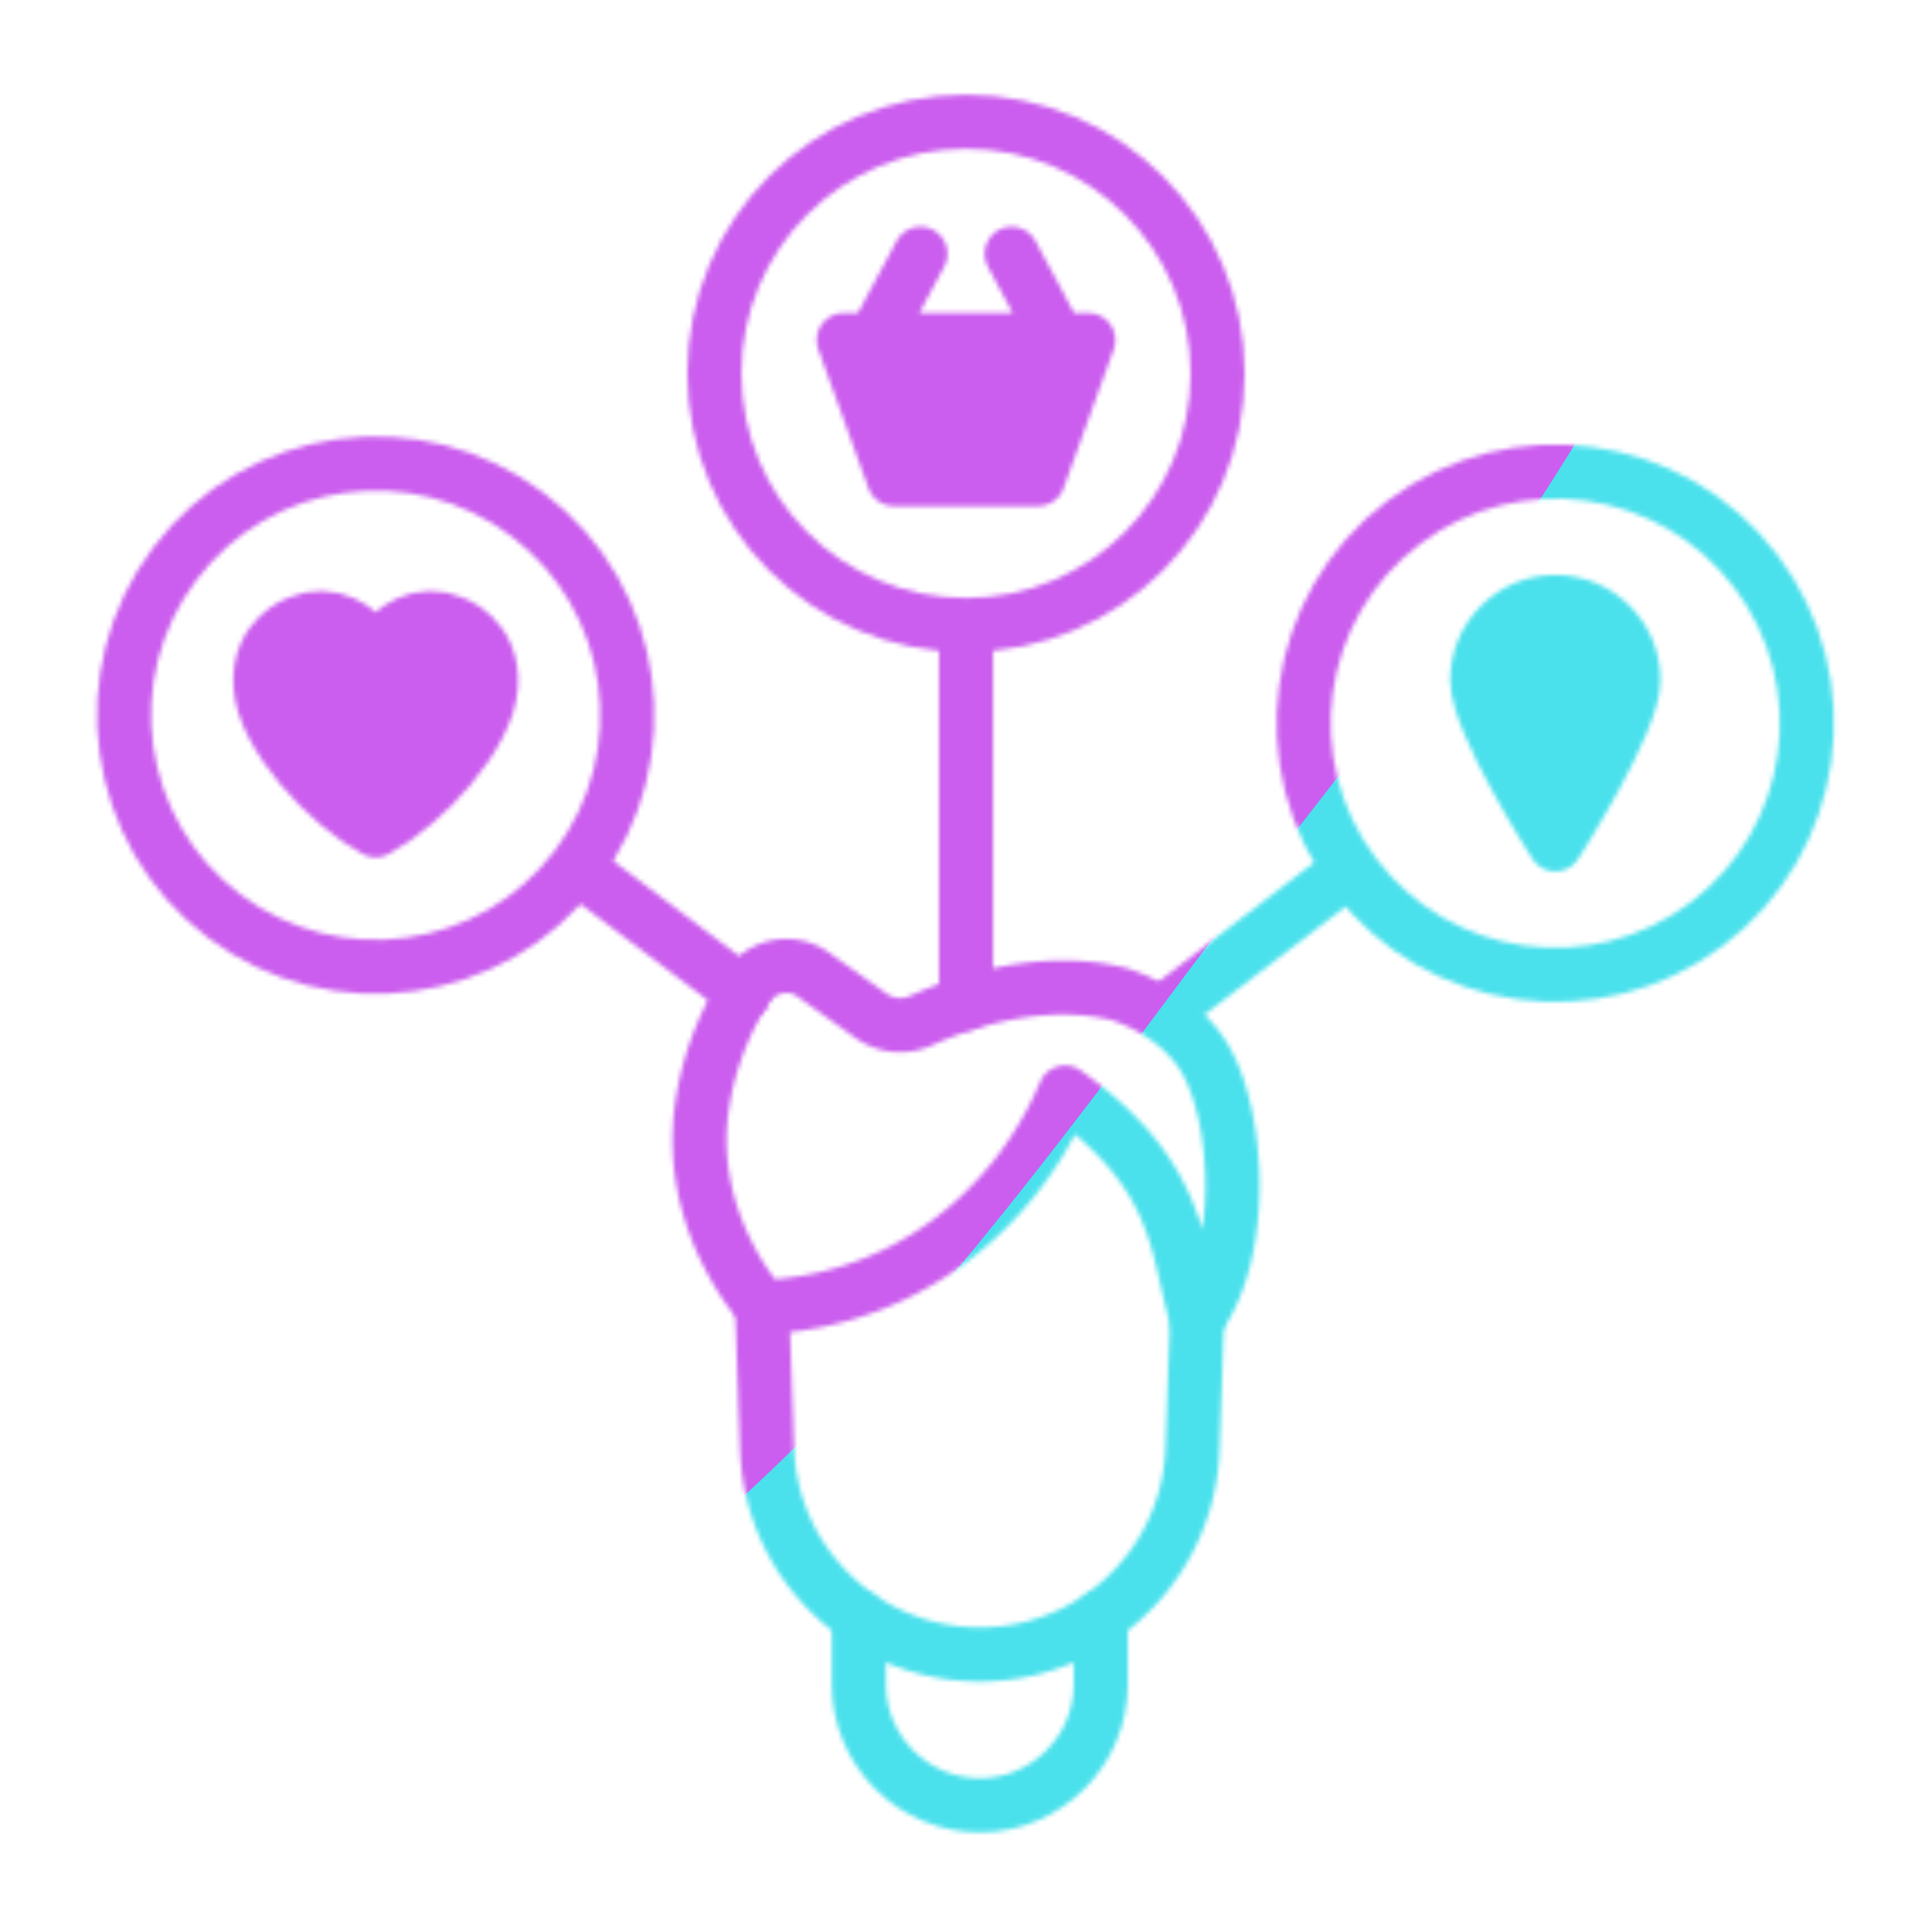 <svg xmlns="http://www.w3.org/2000/svg" width="430" height="430" style="width:100%;height:100%;transform:translate3d(0,0,0);content-visibility:visible" viewBox="0 0 430 430"><defs><mask id="p"><path fill="#fff" d="M0 0h430v430H0z"/><path/></mask><mask id="T" mask-type="alpha"><use xmlns:ns1="http://www.w3.org/1999/xlink" ns1:href="#a"/></mask><mask id="r"><path fill="#fff" d="M35 35h430v430H35z"/><path d="M381.482 180.11a5.796 5.796 0 1 0 0 11.592 5.796 5.796 0 0 0 0-11.592"/></mask><mask id="P" mask-type="alpha"><use xmlns:ns2="http://www.w3.org/1999/xlink" ns2:href="#b"/></mask><mask id="v"><path fill="#fff" d="M0 0h430v430H0z"/><path/></mask><mask id="u" mask-type="alpha"><use xmlns:ns3="http://www.w3.org/1999/xlink" ns3:href="#c"/></mask><mask id="t" mask-type="alpha"><g filter="url(#d)"><path fill="#fff" d="M0 0h430v430H0z" opacity="0"/><use xmlns:ns4="http://www.w3.org/1999/xlink" ns4:href="#e"/></g></mask><mask id="N" mask-type="alpha"><use xmlns:ns5="http://www.w3.org/1999/xlink" ns5:href="#f"/></mask><mask id="z"><path fill="#fff" d="M0 0h430v430H0z"/><path/></mask><mask id="y" mask-type="alpha"><use xmlns:ns6="http://www.w3.org/1999/xlink" ns6:href="#g"/></mask><mask id="x" mask-type="alpha"><g filter="url(#h)"><path fill="#fff" d="M0 0h430v430H0z" opacity="0"/><use xmlns:ns7="http://www.w3.org/1999/xlink" ns7:href="#i"/></g></mask><mask id="K" mask-type="alpha"><use xmlns:ns8="http://www.w3.org/1999/xlink" ns8:href="#j"/></mask><mask id="D"><path fill="#fff" d="M0 0h430v430H0z"/><path/></mask><mask id="C" mask-type="alpha"><use xmlns:ns9="http://www.w3.org/1999/xlink" ns9:href="#k"/></mask><mask id="B" mask-type="alpha"><g filter="url(#l)"><path fill="#fff" d="M0 0h430v430H0z" opacity="0"/><use xmlns:ns10="http://www.w3.org/1999/xlink" ns10:href="#m"/></g></mask><mask id="H" mask-type="alpha"><use xmlns:ns11="http://www.w3.org/1999/xlink" ns11:href="#n"/></mask><clipPath id="E"><path d="M0 0h430v430H0z"/></clipPath><clipPath id="R"><path d="M0 0h430v430H0z"/></clipPath><clipPath id="o"><path d="M0 0h430v430H0z"/></clipPath><clipPath id="O"><path d="M0 0h430v430H0z"/></clipPath><clipPath id="q"><path d="M0 0h430v430H0z"/></clipPath><clipPath id="L"><path d="M0 0h430v430H0z"/></clipPath><clipPath id="s"><path d="M0 0h430v430H0z"/></clipPath><clipPath id="I"><path d="M0 0h430v430H0z"/></clipPath><clipPath id="w"><path d="M0 0h430v430H0z"/></clipPath><clipPath id="F"><path d="M0 0h430v430H0z"/></clipPath><clipPath id="A"><path d="M0 0h430v430H0z"/></clipPath><filter id="S" width="300%" height="300%" x="-100%" y="-100%"><feGaussianBlur result="filter_result_0"/></filter><filter id="Q" width="300%" height="300%" x="-100%" y="-100%"><feGaussianBlur result="filter_result_0" stdDeviation="52.5 52.5"/></filter><filter id="d" width="100%" height="100%" x="0%" y="0%" filterUnits="objectBoundingBox"><feComponentTransfer in="SourceGraphic"><feFuncA tableValues="1.0 0.0" type="table"/></feComponentTransfer></filter><filter id="M" width="300%" height="300%" x="-100%" y="-100%"><feGaussianBlur result="filter_result_0"/></filter><filter id="h" width="100%" height="100%" x="0%" y="0%" filterUnits="objectBoundingBox"><feComponentTransfer in="SourceGraphic"><feFuncA tableValues="1.0 0.0" type="table"/></feComponentTransfer></filter><filter id="J" width="300%" height="300%" x="-100%" y="-100%"><feGaussianBlur result="filter_result_0"/></filter><filter id="l" width="100%" height="100%" x="0%" y="0%" filterUnits="objectBoundingBox"><feComponentTransfer in="SourceGraphic"><feFuncA tableValues="1.0 0.0" type="table"/></feComponentTransfer></filter><filter id="G" width="300%" height="300%" x="-100%" y="-100%"><feGaussianBlur result="filter_result_0"/></filter><g id="a" clip-path="url(#o)" style="display:none"><g fill-opacity="0" stroke-linecap="round" stroke-linejoin="round" style="display:none"><path/><path/><path/></g><g style="display:none"><path fill-opacity="0" stroke-linecap="round" stroke-linejoin="round"/><path/><path fill-opacity="0" stroke-linecap="round" stroke-linejoin="round"/></g><g style="display:none"><path/><path fill-opacity="0" stroke-linecap="round" stroke-linejoin="round"/><path fill-opacity="0" stroke-linecap="round" stroke-linejoin="round"/></g><g mask="url(#p)" style="display:none"><path fill-opacity="0" stroke-linecap="round" stroke-linejoin="round"/><path/><path fill-opacity="0" stroke-linecap="round" stroke-linejoin="round"/><path fill-opacity="0" stroke-linecap="round" stroke-linejoin="round"/></g></g><g id="b" clip-path="url(#q)" style="display:block"><g fill-opacity="0" stroke="#121331" stroke-linecap="round" stroke-linejoin="round" stroke-width="12.04" style="display:block"><path d="M244.994 359.834v15.053c0 14.806-12.121 26.919-26.927 26.919s-26.919-12.113-26.919-26.919v-15.045"/><path d="m169.62 290.74 1.1 31.76c.44 12.76 5.9 24.19 14.44 32.43a47.92 47.92 0 0 0 5.99 4.92c7.65 5.29 16.93 8.38 26.92 8.38 9.98 0 19.26-3.09 26.92-8.38 11.91-8.25 19.88-21.82 20.42-37.35l1.01-28.84"/><path d="M169.627 290.929c31.059-1.295 55.855-20.616 67.419-47.765 26.058 18.566 24.658 34.827 29.371 50.492 11.428-15.614 9.188-46.689 1.19-58.948-6.657-10.203-18.809-13.511-18.809-13.511-17.32-4.199-35.035 2.021-43.819 5.962a11.246 11.246 0 0 1-11.143-1.089l-12.619-9.005c-4.715-3.519-11.405-2.426-14.755 2.41-4.287 6.188-8.52 15.455-10.187 26.558-3.922 26.128 13.436 44.807 13.436 44.807"/></g><g style="display:block"><path fill-opacity="0" stroke="#08A88A" stroke-linecap="round" stroke-linejoin="round" stroke-width="12.04" d="M165.343 220.659c.007-.012.02-.02.033-.014 0 0 .018.006.017.027-.001.021-.029.051-.05.062m0-.075c-.007-.012-.02-.02-.033-.014 0 0-.017.006-.016.027.001.021.028.051.049.062"/><path fill="red" d="M165.343 220.659c.007-.012.02-.02.033-.014 0 0 .018.006.017.027-.001.021-.029.051-.05.062m0-.075c-.007-.012-.02-.02-.033-.014 0 0-.017.006-.016.027.001.021.028.051.049.062"/><path fill-opacity="0" stroke="#121331" stroke-linecap="round" stroke-linejoin="round" stroke-width="12.04" d="m165.5 220.804-.072-.054m-.15.021a.107.107 0 0 0 .15-.021.108.108 0 0 0-.021-.151.107.107 0 0 0-.15.021.108.108 0 0 0 .021.151z"/><path fill-opacity="0" stroke="#08A88A" stroke-linecap="round" stroke-linejoin="round" stroke-width="12.04" d="M83.62 145.537c3.399-6.162 10.273-9.874 17.107-6.962 0 0 9.237 3.125 8.543 14.06-.694 10.935-14.657 26.257-25.65 32.17m0-39.268c-3.399-6.162-10.274-9.874-17.108-6.962 0 0-9.237 3.125-8.543 14.06.694 10.935 14.658 26.257 25.651 32.17"/><path fill="red" d="M83.62 145.537c3.399-6.162 10.273-9.874 17.107-6.962 0 0 9.237 3.125 8.543 14.06-.694 10.935-14.657 26.257-25.65 32.17m0-39.268c-3.399-6.162-10.274-9.874-17.108-6.962 0 0-9.237 3.125-8.543 14.06.694 10.935 14.658 26.257 25.651 32.17"/><path fill-opacity="0" stroke="#121331" stroke-linecap="round" stroke-linejoin="round" stroke-width="12.04" d="m165.42 221.04-37.14-28.08m-78.434 10.891c24.668 18.652 59.787 13.775 78.439-10.893 18.652-24.668 13.775-59.787-10.893-78.439-24.668-18.652-59.787-13.775-78.439 10.893-18.652 24.668-13.775 59.787 10.893 78.439z"/></g><g style="display:block"><g opacity=".2"><g opacity="1"><path fill="red" d="M215 222.73zm0 0"/><path fill-opacity="0" stroke="#08A88A" stroke-linecap="round" stroke-linejoin="round" stroke-width="12.04" d="M215 222.733s0 0 0 0 0 0 0 0 0 0 0 0 0 0 0 0zm0 0s0 0 0 0m0 0s0 0 0 0" opacity="1"/></g><path fill-opacity="0" stroke="#121331" stroke-linecap="round" stroke-linejoin="round" stroke-width="12.04" d="M215 222.733s0 0 0 0m0 0s0 0 0 0 0 0 0 0 0 0 0 0 0 0 0 0z" opacity="1"/></g><path fill="red" d="M231.05 106.62h-32.09l-11.17-30.93h54.43l-11.17 30.93zm-36.5-30.93 10.3-19.2m30.6 19.2-10.3-19.2"/><path fill-opacity="0" stroke="#08A88A" stroke-linecap="round" stroke-linejoin="round" stroke-width="12.04" d="M231.046 106.625h-32.091l-11.17-30.936h54.43l-11.169 30.936zM194.55 75.689l10.304-19.202m30.597 19.202-10.304-19.202"/><path fill-opacity="0" stroke="#121331" stroke-linecap="round" stroke-linejoin="round" stroke-width="12.04" d="M215 223.36v-84.25m56-56.004c0 30.928-25.072 56-56 56s-56-25.072-56-56 25.072-56 56-56 56 25.072 56 56z"/></g><g mask="url(#r)" style="display:block" transform="translate(-35 -35)"><g opacity="0"><g opacity="1"><path fill="red" d="M294.012 259.568c0 .102.184.387.184.387s.183-.285.183-.387a.184.184 0 1 0-.367 0zm.187-.004v-.002"/><path fill-opacity="0" stroke="#08A88A" stroke-linecap="round" stroke-linejoin="round" stroke-width="12.04" d="M294.012 259.568c0 .102.184.387.184.387s.183-.285.183-.387a.184.184 0 1 0-.367 0zm.187-.004v-.002"/></g><path fill-opacity="0" stroke="#121331" stroke-linecap="round" stroke-linejoin="round" stroke-width="12.04" d="m293.711 260.014-.43.33m1.272-.202a.593.593 0 1 1-.715-.946.593.593 0 0 1 .715.946z" opacity="1"/></g><path fill-opacity="0" stroke="#08A88A" stroke-linecap="round" stroke-linejoin="round" stroke-width="12.04" d="M363.781 186.373c0 9.597 17.377 36.565 17.377 36.565s17.377-26.968 17.377-36.565c0-9.597-7.78-17.377-17.377-17.377-9.597 0-17.377 7.78-17.377 17.377zM381.5 186v-.25"/><path fill="red" d="M363.781 186.373c0 9.597 17.377 36.565 17.377 36.565s17.377-26.968 17.377-36.565c0-9.597-7.78-17.377-17.377-17.377-9.597 0-17.377 7.78-17.377 17.377zM381.5 186v-.25"/><path fill-opacity="0" stroke="#121331" stroke-linecap="round" stroke-linejoin="round" stroke-width="12.04" d="m335.33 228.555-40.66 31.14m120.261-19.062c-24.668 18.652-59.787 13.775-78.439-10.893-18.652-24.668-13.775-59.787 10.893-78.439 24.668-18.652 59.787-13.775 78.439 10.893 18.652 24.668 13.775 59.787-10.893 78.439z"/></g></g><g id="f" clip-path="url(#s)" style="display:none"><g style="display:none"><path fill-opacity="0" stroke-linecap="round" stroke-linejoin="round"/><path/><path fill-opacity="0" stroke-linecap="round" stroke-linejoin="round"/></g><g style="display:none"><path fill-opacity="0"/><path/><path fill-opacity="0" stroke-linecap="round" stroke-linejoin="round"/><path fill-opacity="0" stroke-linecap="round" stroke-linejoin="round"/></g><g style="display:none"><path fill-opacity="0" stroke-linecap="round" stroke-linejoin="round"/><path/><path fill-opacity="0" stroke-linecap="round" stroke-linejoin="round"/></g><g style="display:none"><path/><path fill-opacity="0" stroke-linecap="round" stroke-linejoin="round"/><path fill-opacity="0" stroke-linecap="round" stroke-linejoin="round"/></g><g fill-opacity="0" stroke-linecap="round" stroke-linejoin="round" mask="url(#t)" style="display:none"><path/><path/><path/><path/></g><g mask="url(#u)" style="display:none"><g mask="url(#v)"><path fill-opacity="0" stroke-linecap="round" stroke-linejoin="round"/><path fill-opacity="0" stroke-linecap="round" stroke-linejoin="round"/><path/><path/><path/><path/></g></g><g fill-opacity="0" stroke-linecap="round" stroke-linejoin="round" style="display:none"><path/><path/></g></g><g id="e" style="display:none"><path fill-opacity="0" stroke-linecap="round" stroke-linejoin="round"/><path/></g><g id="j" clip-path="url(#w)" style="display:none"><g style="display:none"><path fill-opacity="0" stroke-linecap="round" stroke-linejoin="round"/><path/><path fill-opacity="0" stroke-linecap="round" stroke-linejoin="round"/></g><g style="display:none"><path/><path fill-opacity="0" stroke-linecap="round" stroke-linejoin="round"/><path fill-opacity="0" stroke-linecap="round" stroke-linejoin="round"/></g><g fill-opacity="0" stroke-linecap="round" stroke-linejoin="round" mask="url(#x)" style="display:none"><path/><path/><path/><path/></g><g mask="url(#y)" style="display:none"><g mask="url(#z)"><path/><path fill-opacity="0" stroke-linecap="round" stroke-linejoin="round"/><path fill-opacity="0" stroke-linecap="round" stroke-linejoin="round"/></g></g><g fill-opacity="0" stroke-linecap="round" stroke-linejoin="round" style="display:none"><path/><path/></g></g><g id="i" style="display:none"><path fill-opacity="0" stroke-linecap="round" stroke-linejoin="round"/><path/></g><g id="n" clip-path="url(#A)" style="display:none"><g fill-opacity="0" stroke-linecap="round" stroke-linejoin="round" mask="url(#B)" style="display:none"><path/><path/><path/><path/></g><g mask="url(#C)" style="display:none"><g mask="url(#D)"><path fill-opacity="0" stroke-linecap="round" stroke-linejoin="round"/><path/><path fill-opacity="0" stroke-linecap="round" stroke-linejoin="round"/><path/><path/><path fill-opacity="0" stroke-linecap="round" stroke-linejoin="round"/></g></g><g fill-opacity="0" stroke-linecap="round" stroke-linejoin="round" style="display:none"><path/><path/></g></g><g id="m" style="display:none"><path fill-opacity="0" stroke-linecap="round" stroke-linejoin="round"/><path/></g><path id="c" style="display:none"/><path id="g" style="display:none"/><path id="k" style="display:none"/></defs><g clip-path="url(#E)"><g clip-path="url(#F)" filter="url(#G)" mask="url(#H)" style="display:none"><g class="design"><path class="primary"/></g><g class="design"><path class="secondary"/></g></g><g clip-path="url(#I)" filter="url(#J)" mask="url(#K)" style="display:none"><g class="design"><path class="primary"/></g><g class="design"><path class="secondary"/></g></g><g clip-path="url(#L)" filter="url(#M)" mask="url(#N)" style="display:none"><g class="design"><path class="primary"/></g><g class="design"><path class="secondary"/></g></g><g clip-path="url(#O)" mask="url(#P)" style="display:block"><g filter="url(#Q)" transform="rotate(-94 246.006 -9.298) scale(2.4)"><g class="design"><path fill="#4BE1EC" d="M0-250c137.975 0 250 112.025 250 250S137.975 250 0 250-250 137.975-250 0-137.975-250 0-250z" class="primary"/></g><g class="design"><path fill="#CB5EEE" d="M113.242-295.384c97.478 0 176.5 79.022 176.5 176.5s-79.022 176.5-176.5 176.5c-43.948 0-74.396-34.057-105.29-60.631-37.631-32.369-71.21-62.338-71.21-115.869 0-97.478 79.022-176.5 176.5-176.5z" class="secondary"/></g></g></g><g clip-path="url(#R)" filter="url(#S)" mask="url(#T)" style="display:none"><g class="design"><path class="primary"/></g><g class="design"><path class="secondary"/></g></g></g></svg>
